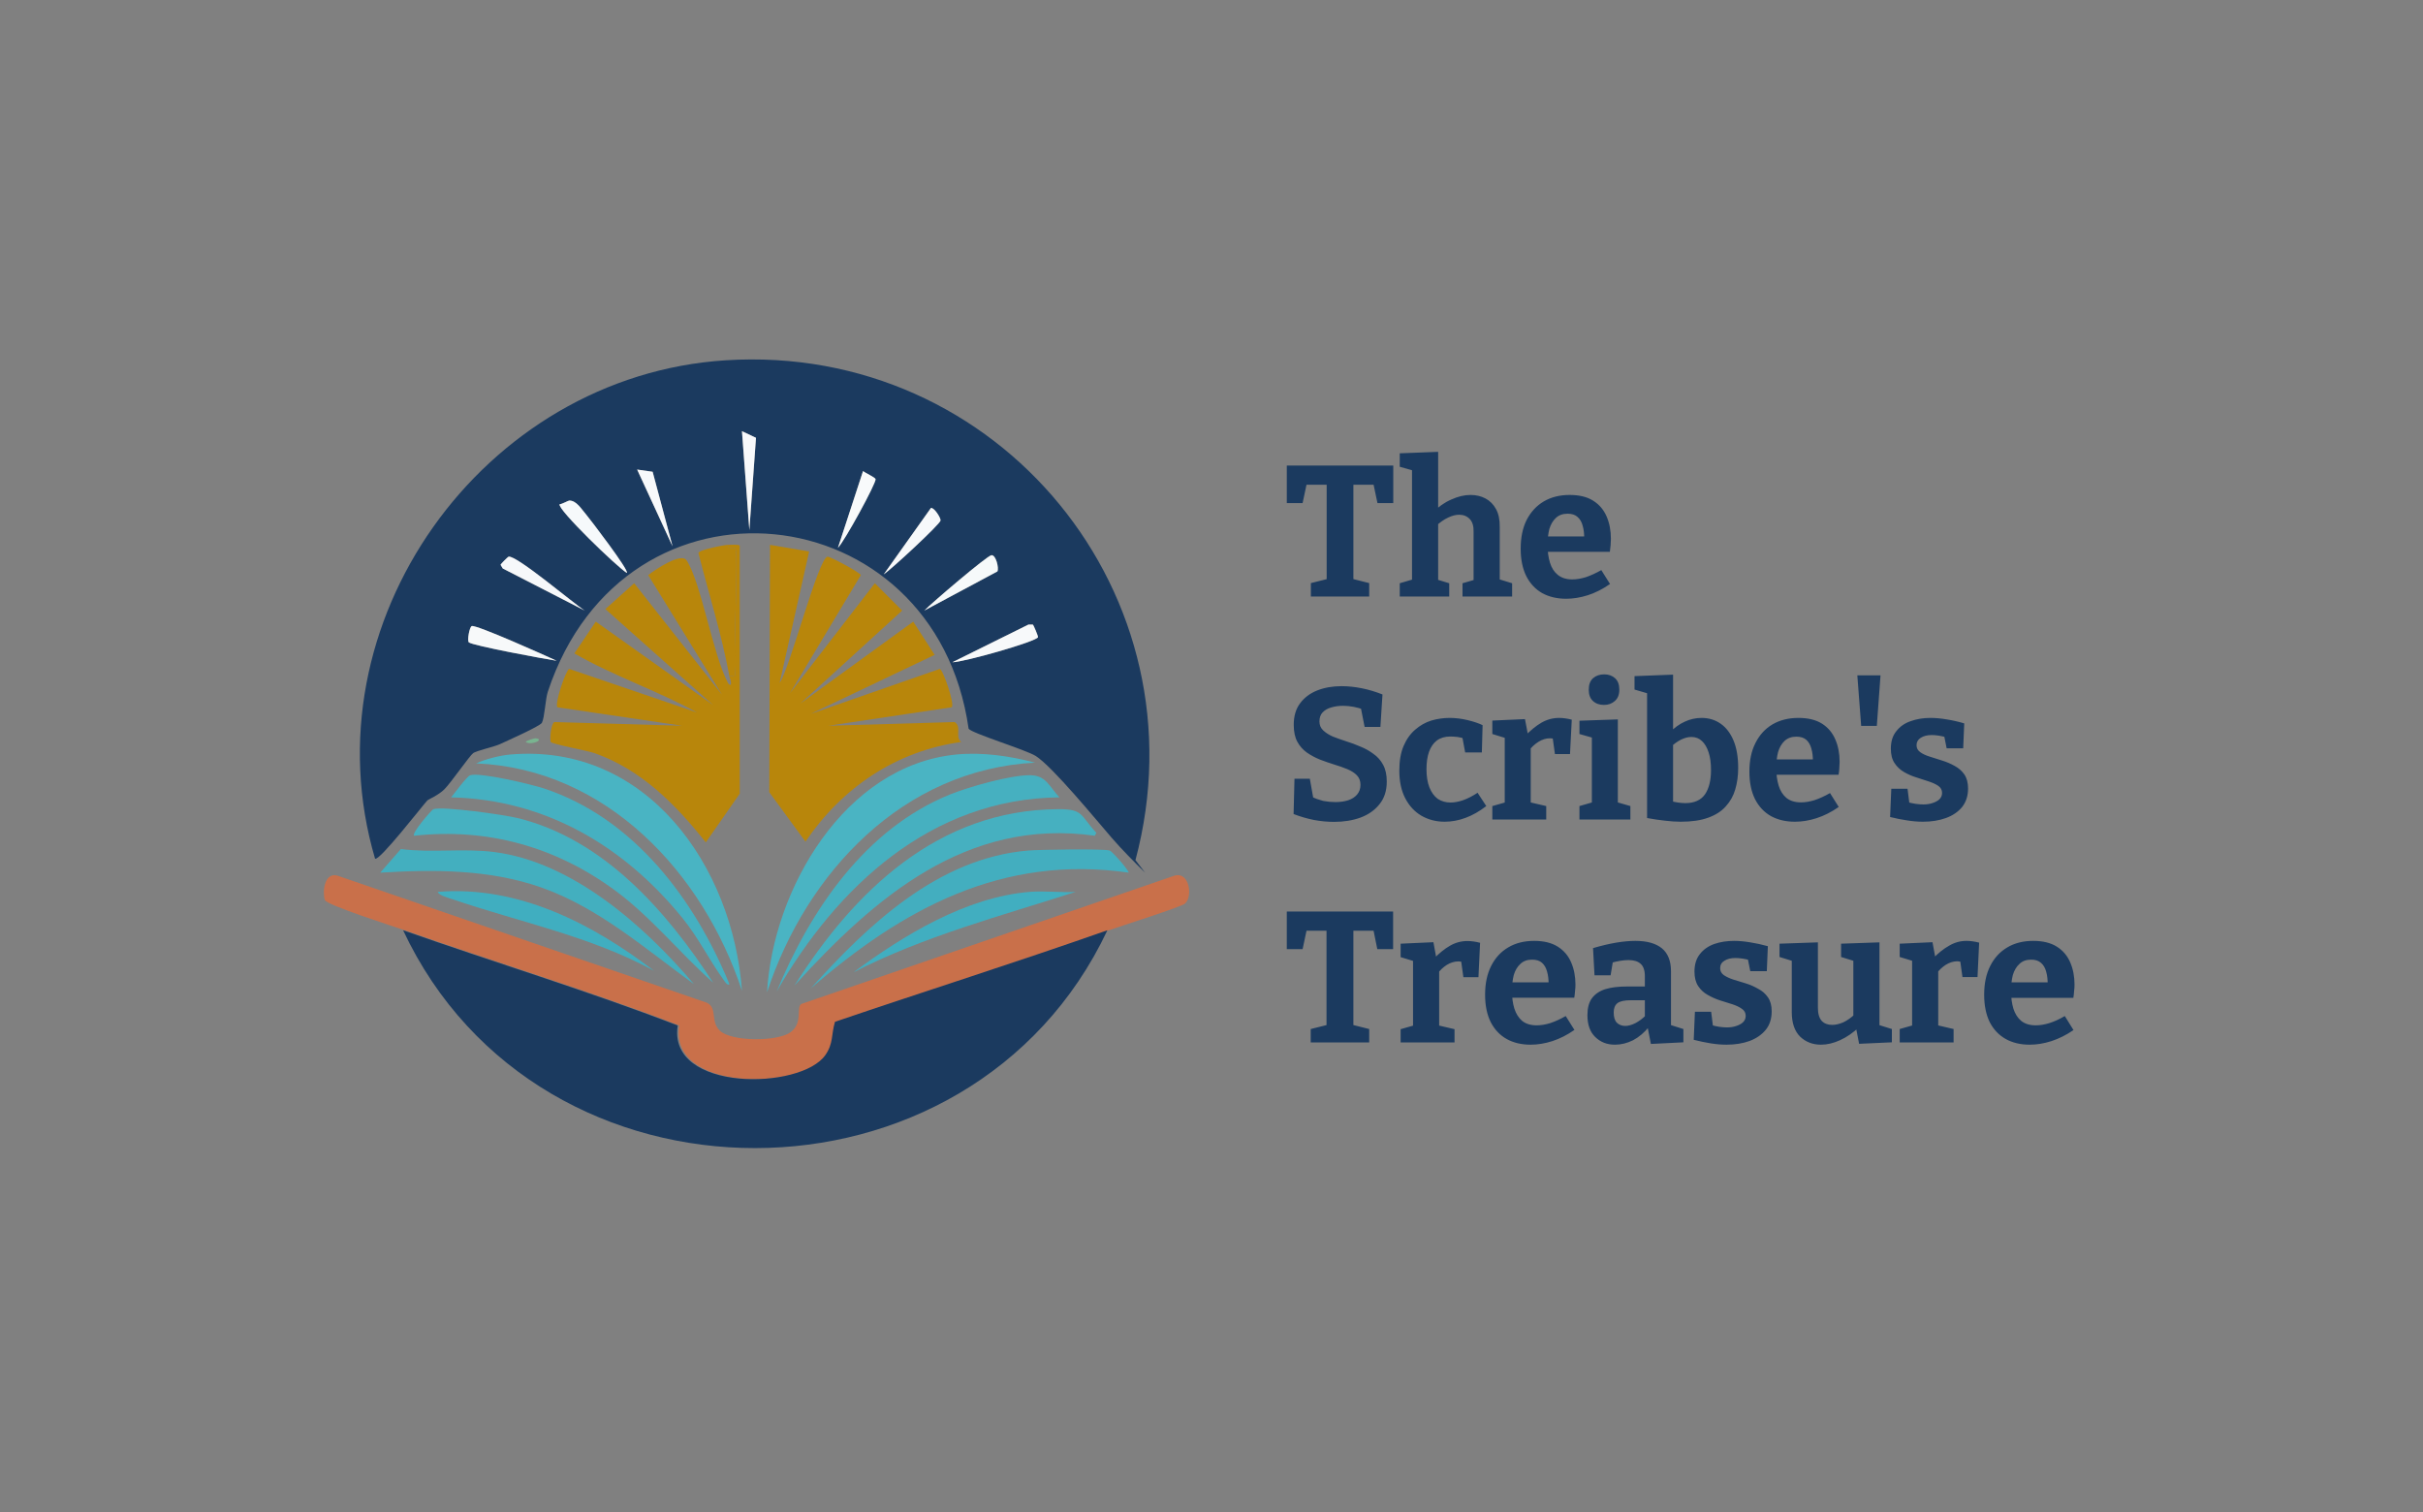 <svg version="1.2" xmlns="http://www.w3.org/2000/svg" viewBox="0 0 1641 1024" width="1641" height="1024">
	<rect x="0" y="0" width="1641" height="1024" fill="#808080" stroke="none"/>
	<style>
		.s0 { fill: #1b3a5f } 
		.s1 { fill: #f8f9fb } 
		.s2 { fill: #f7f9fb } 
		.s3 { fill: #f8fafb } 
		.s4 { fill: #f6f9fb } 
		.s5 { fill: #b8860b } 
		.s6 { fill: #f6f9fa } 
		.s7 { fill: #f6f8fa } 
		.s8 { fill: #f7f9fa } 
		.s9 { fill: #79b490 } 
		.s10 { fill: #49b4c3 } 
		.s11 { fill: #4ab4c3 } 
		.s12 { fill: #45b0c1 } 
		.s13 { fill: #46b0c0 } 
		.s14 { fill: #46b1c1 } 
		.s15 { fill: #43afbf } 
		.s16 { fill: #43aebf } 
		.s17 { fill: #40aec0 } 
		.s18 { fill: #41aec0 } 
		.s19 { fill: #c9704a } 
	</style>
	<g id="Layer 1">
		<path class="s0" d="m491.5 244c185.06-11.75 325.36 159.32 277.5 338.5l6.5 8.5c-7.61-7.54-15.5-15.42-22.5-23.5-10.35-11.94-40-48.13-51.5-55.5-6.46-4.14-43.45-15.39-45.5-18.5-22.68-159.7-232.72-183.02-285-25-1.64 4.97-2.18 17.66-4 21-1.28 2.36-24.15 12.46-28.5 14.5-3.42 1.61-15.87 4.45-18 6-2.49 1.82-15.09 20.09-19.5 24.5-4.07 4.07-11.01 6.98-11.5 7.5-3 3.14-32.87 41.71-35.5 39.5-46.93-159.36 72.8-327.04 237.5-337.5zm11 48l5 67 4.5-62.5zm-71 26l24 52-13.5-50.5zm153 1l-17 52c4.52-4.46 25.99-43.89 25.5-46.5-0.22-1.16-7.2-4.32-8.5-5.5zm-199 20c-0.65 0.02-4.96 2.47-6.5 2.5-1.75 3.28 39.04 42.63 45.5 46.5 2.16-1.09-25.35-37.01-27.5-39.5-3.24-3.74-6.61-9.63-11.5-9.5zm245 5l-32 45c5.22-3.48 38.08-33.88 38.5-36.5 0.26-1.61-4.15-8.74-6.5-8.5zm41 32c-2.94 0.24-40.65 32.49-45.5 37.5l49.5-26.5c1.17-2.23-0.98-11.25-4-11zm-327 1c-0.63 0.11-5.5 5.11-5.5 5.5l1.5 2.5 55.5 28.5c-7.24-4.53-46.04-37.49-51.5-36.5zm352 46l-51.5 25.5c7.36 0.07 57.24-14.05 58-17 0.16-0.64-3.02-8.3-3.5-8.5-1 0.04-2.01-0.06-3 0zm-377 1c-1.55 0.62-3.21 9.74-2 11 2.11 2.19 52.35 11.47 59.5 12.5-6.56-3.07-54.62-24.66-57.5-23.5z"/>
		<path class="s1" d="m502.5 292l9.5 4.5-4.5 62.5z"/>
		<path class="s2" d="m431.5 318l10.5 1.5 13.5 50.5z"/>
		<path class="s3" d="m584.5 319c1.3 1.18 8.28 4.34 8.5 5.5 0.49 2.61-20.98 42.04-25.5 46.5z"/>
		<path class="s4" d="m385.5 339c4.89-0.13 8.26 5.76 11.5 9.5 2.15 2.49 29.66 38.41 27.5 39.5-6.46-3.88-47.25-43.22-45.5-46.5 1.54-0.03 5.85-2.48 6.5-2.5z"/>
		<path class="s2" d="m630.5 344c2.35-0.24 6.76 6.89 6.5 8.5-0.42 2.62-33.28 33.02-38.5 36.5z"/>
		<path class="s5" d="m493 369c-0.53 3.63 4.02 1.04 5 2.5 2.43 3.64-1.86 75.5 0 86l-4 0.5c-5.15-28.13-13.97-55.81-21-83.5 0.6-2.24 17.38-5.43 20-5.5z"/>
		<path class="s5" d="m494 458l4-0.5c-1.86-10.5 2.43-82.36 0-86-0.98-1.46-5.53 1.13-5-2.5 1.57-0.04 7.37-0.39 8 0.5v168l-23 33c-20.31-25.64-43.79-49.38-75.5-60.5-4.38-1.54-28.89-6.11-29.5-7.5-0.83-1.89 0.17-12.6 2.5-13.5l86.5 2.5-84.5-12.5c-2.02-2.44 5.8-25.45 8-26l86.5 29.5c-26.79-14.8-57.24-25.02-83-40l14.5-21.5 79.5 56.5-73-65 19.5-17.5 59.5 75.5-50-81c4.57-3.66 22.26-15.61 26-10 9.7 14.54 17.92 64.15 28 83 0.24 0.44 1.48 1.95 2 1 0.36-2.06-0.65-3.59-1-5.5z"/>
		<path class="s5" d="m521.5 369l26.5 4.5-20 89c6.63-8.79 26.45-85.43 32.5-85.5 2.03-0.02 22.34 10.93 22.5 12.5l-48 80 57.5-74.5 18.5 18.5-69 63 76.5-55.5 14.5 22.5-84 40 87.5-30.5c2.21 0.48 10.41 24.33 8 26l-83.5 12.5 85.5-2.5c5.16 3.16-0.01 10.14 4.5 13.5-44.18 6.08-80.8 31.05-105.5 67.5l-24.5-33.5z"/>
		<path class="s6" d="m671.5 376c3.02-0.25 5.17 8.77 4 11l-49.5 26.5c4.85-5.01 42.56-37.26 45.5-37.5z"/>
		<path class="s7" d="m344.5 377c5.46-0.99 44.26 31.97 51.5 36.5l-55.5-28.5-1.5-2.5c0-0.39 4.88-5.39 5.5-5.5z"/>
		<path class="s8" d="m696.5 423c0.99-0.06 2 0.04 3 0 0.48 0.2 3.66 7.86 3.5 8.5-0.76 2.95-50.64 17.07-58 17z"/>
		<path class="s8" d="m319.5 424c2.88-1.16 50.94 20.43 57.5 23.5-7.15-1.03-57.39-10.31-59.5-12.5-1.21-1.26 0.45-10.38 2-11z"/>
		<path class="s9" d="m362.5 500c6.96 0.53-2.31 5.14-6.5 2.5 0.62-1.08 6.15-2.53 6.5-2.5z"/>
		<path class="s10" d="m345.5 511c92.74-8.04 150.93 76.12 157 160-26.21-79.64-91.65-150.27-180-154 6.16-2.92 16.32-5.42 23-6z"/>
		<path class="s11" d="m647.5 511c17.61-1.74 36.53 0.96 53.5 5.5-89.35 4.57-154.95 74.52-181.5 155.5 3.96-69.6 52.42-153.53 128-161z"/>
		<path class="s12" d="m318.5 525c6.85-2.05 41.61 6.22 50 9 60.99 20.25 101.94 75.21 125.5 132.5-1.31 1.39-3.37-2.13-4-3-9.68-13.34-16.96-28.45-28-42-39.51-48.51-92.61-80.03-156.5-81.5 2.22-2.57 10.68-14.3 13-15z"/>
		<path class="s13" d="m697.5 525c10.92 0.04 12.86 7.31 20 15-86.88 0.88-150.58 60.38-191.5 131.5 22.89-55.28 60.04-110.26 117.5-133.5 12.84-5.19 40.62-13.05 54-13z"/>
		<path class="s14" d="m293.5 548c6.74-2.11 48.08 3.82 57 6 58.41 14.29 101.05 63.14 132.5 111.5-22.69-20.1-41.93-44.43-66.5-62.5-40.02-29.43-86.04-42.46-136-37-2.27-1.29 11.92-17.66 13-18z"/>
		<path class="s13" d="m716.5 548c17.52-0.11 14.83 4.02 26 16l-1 2c-87.1-12.25-149.4 42.12-203.5 101.5 40.71-64.25 97.32-118.98 178.5-119.5z"/>
		<path class="s15" d="m271.5 575c20.85 2.7 42.16-0.63 63 2 53.33 6.73 102.13 50.18 135.5 89.5-32.91-23.85-64.47-51.78-103.5-65.5-34.91-12.27-72.4-12.22-109-10z"/>
		<path class="s16" d="m696.5 576c7.23-0.6 50.45-1.32 55 0 1.63 0.47 12.06 12.18 13 15-85.8-12.4-153.42 24.56-215.5 78.5 38.76-43.05 86.26-88.45 147.5-93.5z"/>
		<path class="s17" d="m296.5 604c54.46-4.41 104.69 21.5 146.5 53.5-42.93-23.45-90.81-32.88-136.5-48.5-2.24-0.77-9.48-2.53-10-5z"/>
		<path class="s18" d="m697.5 604c10.03-0.81 20.87 0.6 31 0-50.25 16.2-102.85 30.02-150.5 54.5 33.97-25.16 76.33-51.01 119.5-54.5z"/>
		<path class="s19" d="m751 630c-61.16 21.52-123.1 41.12-184.5 62-2.63 8.74-0.95 14.5-6.5 22.5-16.57 23.88-107.13 25.13-100-20-60.57-23.36-124.25-42.73-186-64.5-7.26-2.56-52.89-17.05-54-20.5-1.77-5.47-0.37-18.91 8.5-16.5l250 86c7.74 3.49 2.35 12.65 9 19 7.95 7.59 39.3 7.52 48 1 8.35-6.25 3.68-15.95 7-19l253-87c10.2-2.83 12.43 14.34 7 19-2.59 2.22-44.25 15.45-51.5 18z"/>
		<path class="s0" d="m750 630c-92.76 196.54-384.71 196.88-477 0 61.75 21.77 125.43 41.14 186 64.5-7.13 45.13 83.43 43.88 100 20 5.55-8 3.87-13.76 6.5-22.5 61.4-20.88 123.34-40.48 184.5-62z"/>
		<path id="The Scribe's Treasure" class="s0" aria-label="The Scribe's Treasure"  d="m927.3 404h-39.5v-9.1l14-3.5-3.3 4.5v-70.4l3.6 2.8h-20.5l4-3.6-3.4 16h-10.7v-25.4h72.1v25.4h-10.7l-3.2-15.2 3.8 2.8h-20.5l3.6-2.8v70.4l-3.1-4.5 13.8 3.5zm54.2 0h-33.5v-9l10.5-3.1-2.2 2.6v-78.2l2.2 2.8-10.5-3v-9.1l26-1v42.2l-3.9-0.9q6-6.1 12.8-9 6.8-3.1 13-3.1 5.7 0 10.2 2.4 4.5 2.4 7.1 7.2 2.6 4.7 2.5 11.9v37.8l-1.7-2.6 10.1 3.1v9h-33.6v-9l9.7-2.8-2.2 2.6v-34.4q0.2-6-2.6-8.9-2.8-2.9-7.2-2.9-3.4 0-7.4 1.9-4.1 1.9-8.1 5.6l1.3-2.6v41.3l-1.7-2.6 9.2 2.8zm79.2 1.5q-9.2 0-16.2-3.8-6.9-3.9-10.8-11.5-3.8-7.7-3.8-18.6 0-11.4 4-19.4 4.2-8.2 11.6-12.6 7.5-4.4 17.5-4.4 9.9 0 16 3.9 6.2 3.9 9.1 10.7 2.9 6.7 2.9 15.1 0 2.1-0.2 4.3-0.2 2.1-0.5 4.5h-46.2v-10.4h31l-2.2 1.6q0.1-5-1-8.8-1-3.9-3.6-6.1-2.4-2.1-6.6-2.1-5 0-8 2.9-3 2.8-4.4 7.5-1.2 4.8-1.2 10.8 0 6.6 1.6 11.9 1.6 5.3 5.3 8.3 3.8 3.1 9.8 3.1 4.3 0 9.2-1.5 5-1.7 10.5-4.8l5.9 9.4q-7.3 5.1-15 7.6-7.6 2.4-14.7 2.4zm-167.1 83.1q0 3.6 2.5 6 2.5 2.4 6.5 4.2 4.1 1.6 9 3.2 4.9 1.5 9.7 3.6 4.8 1.9 8.8 4.9 4.2 2.9 6.6 7.4 2.5 4.5 2.5 11.4 0 9.3-4.9 15.3-4.8 6.1-12.9 9.1-8 2.9-17.9 2.9-6.7 0-13.7-1.3-6.9-1.4-13.7-4l0.6-23.9h10.4l2.7 15.2-1.6-3q3.7 1.7 7.9 2.8 4.3 0.8 8.3 0.8 4.7 0 8.6-1.2 3.9-1.3 6.1-3.9 2.3-2.7 2.3-6.6 0-3.9-2.4-6.4-2.4-2.5-6.5-4.2-4.1-1.7-8.8-3.1-4.8-1.5-9.8-3.4-4.7-1.9-8.9-4.8-4-2.9-6.4-7.3-2.4-4.5-2.4-11.4 0-8.9 4.3-14.6 4.3-5.8 11.6-8.7 7.3-2.9 16.5-2.9 6.5 0 13.6 1.4 7 1.4 14.1 4.2l-1.4 22h-10.7l-2.7-13.7 2.1 2q-3.2-1.2-6.8-1.9-3.6-0.7-7.2-0.7-4.3 0-8 1.1-3.6 1-5.9 3.4-2.1 2.3-2.1 6.1zm84.8 67.9q-8.7 0-15.8-4.1-6.9-4.1-10.9-11.8-4-7.7-4-18.7 0-9.9 2.9-16.7 2.9-6.8 7.8-11 4.9-4.3 10.9-6.2 6.1-1.8 12.5-1.8 6 0 12.2 1.5 6.2 1.5 10.1 3.4l-0.5 18.5h-11.3l-1.9-10.3 1.4 1q-1.9-0.8-4.7-1.2-2.7-0.3-4.9-0.3-5.4 0-9.1 2.7-3.5 2.7-5.3 7.7-1.7 4.9-1.7 11.7 0 7.3 2 12.4 2 5 5.6 7.7 3.8 2.5 8.7 2.5 3.9 0 8.6-1.6 4.7-1.7 9.7-5l5.9 9q-7 5.4-14.1 8-7 2.6-14.1 2.6zm68.8-1.5h-36.5v-9.1l10.2-2.9-1.8 2.6v-48.4l2 3.1-10.4-3.2v-9.1l22.1-1 2.3 12-2.3-0.5q5.7-5.9 11.2-9.1 5.6-3.2 11.9-3.2 4 0 8.6 1.2l-1.2 23.3h-10.2l-1.9-13.6 1.7 3.4q-0.8-0.2-1.7-0.4-0.7-0.1-1.5-0.1-3.9 0-7.8 2.4-3.8 2.4-6.6 6.2l1.4-4.8v41.8l-2-2.6 12.5 2.9zm48.5-67.8v57.5l-1.2-1.6 9.7 2.8v9.1h-34.5v-9.1l9.7-2.8-1.3 1.6v-46l1.1 1.1-9.5-2.7v-9zm-9.4-9.8q-4.6 0-7.5-2.7-2.8-2.6-2.8-7.6 0-5.2 2.9-7.8 3-2.6 7.6-2.6 4.4 0 7.3 2.6 2.9 2.6 2.9 7.7 0 5.2-3.1 7.8-2.9 2.6-7.3 2.6zm52 79.1q-4.9 0-10.6-0.7-5.7-0.6-12.2-1.8v-88.5l2.8 4.8-11.3-3.3v-9.1l26.1-1v41.6l-2.1-2.6q4.5-4.6 9.9-7.1 5.5-2.6 11.5-2.6 7.3 0 12.9 3.9 5.5 3.8 8.7 11.3 3.2 7.6 3.2 18.7 0 7.9-2 14.6-1.9 6.5-6.4 11.4-4.4 5-12 7.7-7.4 2.7-18.5 2.7zm3.1-12.6q9.1 0 13.3-5.9 4.1-6 4.1-16.5 0-7-1.6-11.9-1.6-5-4.5-7.7-2.9-2.8-7.2-2.8-3.3 0-7 1.8-3.6 1.8-7.5 5.4l2.1-5.4v45.7l-2.1-4.2q5.9 1.5 10.4 1.5zm74.2 12.6q-9.2 0-16.2-3.8-6.9-3.9-10.8-11.5-3.8-7.7-3.8-18.6 0-11.4 4.1-19.4 4.1-8.2 11.5-12.6 7.5-4.4 17.6-4.4 9.8 0 16 3.9 6.1 3.9 9 10.7 2.9 6.7 2.9 15.1 0 2.1-0.2 4.3-0.1 2.1-0.5 4.5h-46.1v-10.4h31l-2.3 1.6q0.1-5-1-8.8-1-3.9-3.5-6.1-2.4-2.1-6.7-2.1-4.9 0-8 2.9-3 2.8-4.4 7.6-1.2 4.7-1.2 10.7 0 6.6 1.6 11.9 1.6 5.3 5.3 8.4 3.8 3 9.8 3 4.3 0 9.2-1.5 5.1-1.7 10.5-4.8l5.9 9.4q-7.3 5.1-15 7.6-7.5 2.4-14.7 2.4zm55.5-64.9h-10.6l-2.6-34.2h15.7zm26.9 13.1q0 2.9 2.5 4.7 2.5 1.8 6.4 3 4.1 1.3 8.5 2.7 4.5 1.4 8.4 3.6 4.1 2.2 6.6 5.8 2.5 3.7 2.5 9.5 0 7.4-4 12.5-4.1 5-11 7.5-6.9 2.5-15.6 2.5-5.1 0-10.7-0.9-5.6-0.8-11.5-2.3l0.8-19.1h11l1.4 11.1-1.5-2.1q2.5 0.7 5.6 1.2 3 0.4 5.3 0.4 3.2 0 6-0.9 2.9-0.9 4.7-2.5 1.9-1.8 1.9-4.4 0-3-2.6-4.8-2.5-1.7-6.5-3-3.9-1.3-8.3-2.7-4.3-1.3-8.3-3.6-4-2.3-6.5-6.1-2.5-3.7-2.5-9.8 0-7.3 3.7-11.8 3.6-4.7 9.7-6.8 6.1-2.2 13.4-2.2 5.2 0 11 1 5.8 0.9 11.9 2.7l-0.7 16.9h-11.2l-2-10 2.4 2.7q-5.9-1.7-10.5-1.7-4.6 0-7.5 1.9-2.8 1.8-2.8 5zm-370.7 201.3h-39.6v-9.1l14-3.5-3.3 4.6v-70.5l3.7 2.8h-20.6l4.1-3.5-3.4 16h-10.7v-25.5h72v25.5h-10.7l-3.1-15.3 3.8 2.8h-20.6l3.7-2.8v70.5l-3.2-4.6 13.9 3.5zm57.8 0h-36.5v-9l10.2-2.9-1.8 2.6v-48.4l2.1 3.1-10.5-3.2v-9.1l22.2-1 2.2 12-2.2-0.5q5.6-5.9 11.2-9.1 5.5-3.2 11.8-3.2 4.1 0 8.6 1.2l-1.1 23.3h-10.2l-1.9-13.6 1.6 3.4q-0.8-0.2-1.6-0.4-0.8-0.1-1.5-0.1-4 0-7.9 2.4-3.7 2.4-6.5 6.2l1.4-4.8v41.8l-2-2.6 12.4 2.9zm51.5 1.5q-9.2 0-16.1-3.8-7-3.9-10.9-11.5-3.8-7.6-3.8-18.6 0-11.3 4.1-19.4 4.1-8.2 11.6-12.6 7.4-4.4 17.5-4.4 9.8 0 16 3.9 6.2 3.9 9.1 10.7 2.9 6.7 2.9 15.1 0 2.2-0.3 4.3-0.1 2.1-0.5 4.5h-46.1v-10.4h31l-2.3 1.6q0.1-5-1-8.8-1-3.9-3.5-6.1-2.4-2.1-6.7-2.1-4.9 0-7.9 2.9-3.1 2.8-4.5 7.6-1.2 4.8-1.2 10.7 0 6.7 1.6 11.9 1.7 5.3 5.3 8.4 3.8 3 9.8 3 4.3 0 9.2-1.5 5.1-1.7 10.5-4.8l5.9 9.4q-7.3 5.1-15 7.6-7.5 2.4-14.7 2.4zm95.1-49.7v39.2l-2.4-3.5 10.8 3.4v9l-22 1.1-2.4-12.1 1.2 0.4q-5 6.1-10.9 9.2-6 3-12.3 3-8 0-13.3-5.2-5.3-5.1-5.3-14.8 0-7.2 3-11.4 3.2-4.3 9.1-6.2 5.9-1.8 14.4-1.8h13.7l-1.3 1.3v-8.3q0-5.9-2.9-8.4-2.7-2.5-8.2-2.5-2.6 0-5.6 0.5-3.1 0.5-6.6 1.5l1.8-1.9-1.7 10.2h-10.9l-1-18.4q8.5-2.5 15.6-3.7 7.2-1.2 13.1-1.2 11.7 0 17.9 5 6.2 5.1 6.2 15.6zm-38.8 27.9q0 4.7 2.1 6.9 2.3 2.2 5.7 2.2 3.1 0 6.9-1.9 3.8-2 7.2-5.4l-0.8 3v-14.4l1.3 1.3h-10.8q-6.6 0-9.1 2-2.5 2-2.5 6.3zm72.1-30q0 2.9 2.5 4.7 2.5 1.7 6.4 3 4.1 1.2 8.5 2.6 4.5 1.4 8.4 3.7 4.1 2.1 6.6 5.8 2.5 3.6 2.5 9.4 0 7.5-4 12.5-4.1 5-11 7.6-6.9 2.5-15.6 2.5-5.1 0-10.7-0.9-5.6-0.9-11.5-2.4l0.8-19h11l1.4 11.1-1.5-2.2q2.5 0.8 5.6 1.3 3 0.4 5.3 0.4 3.2 0 6-0.9 2.9-0.9 4.7-2.5 1.9-1.8 1.9-4.4 0-3.1-2.6-4.8-2.5-1.8-6.5-3.1-3.9-1.2-8.3-2.6-4.3-1.4-8.3-3.7-4-2.2-6.5-6-2.5-3.8-2.5-9.8 0-7.3 3.7-11.9 3.6-4.6 9.7-6.8 6.1-2.1 13.4-2.1 5.2 0 11 1 5.8 0.9 11.9 2.6l-0.7 16.9h-11.2l-2-9.9 2.4 2.6q-5.9-1.6-10.5-1.6-4.6 0-7.5 1.9-2.8 1.7-2.8 5zm68.3 51.8q-8.4 0-14.1-5.4-5.7-5.6-5.7-16.7v-36.8l1.7 2.6-10-3.1v-9l26-0.9v44.3q0 6 2.6 8.9 2.6 2.7 7.1 2.7 3.4 0 7.4-1.7 4.1-1.9 8.2-5.8l-1.3 3.1v-41.4l1.7 2.9-10-3.1v-9l26-0.9v58.5l-2.2-3.1 10.6 3.3v9l-22.2 1-2.4-12.4 2.6 0.9q-6.3 6-13.2 9.1-6.6 3-12.8 3zm89.8-1.5h-36.5v-9.1l10.2-2.9-1.8 2.7v-48.4l2.1 3-10.5-3.2v-9l22.2-1 2.2 11.9-2.2-0.5q5.6-5.9 11.2-9 5.5-3.3 11.8-3.3 4.1 0 8.6 1.2l-1.1 23.3h-10.2l-1.9-13.6 1.6 3.4q-0.8-0.2-1.6-0.3-0.8-0.2-1.5-0.2-4 0-7.9 2.4-3.7 2.4-6.5 6.2l1.4-4.8v41.9l-2-2.7 12.4 2.9zm51.5 1.5q-9.2 0-16.1-3.8-7-3.9-10.9-11.4-3.8-7.7-3.8-18.7 0-11.3 4.1-19.4 4.1-8.2 11.6-12.6 7.4-4.4 17.5-4.4 9.8 0 16 3.9 6.2 3.9 9.1 10.7 2.9 6.7 2.9 15.1 0 2.2-0.3 4.3-0.1 2.2-0.5 4.6h-46.1v-10.5h31l-2.3 1.6q0.1-5-1-8.8-1-3.9-3.5-6-2.4-2.2-6.7-2.2-4.9 0-7.9 2.9-3.1 2.8-4.5 7.6-1.2 4.8-1.2 10.7 0 6.7 1.6 12 1.7 5.3 5.3 8.3 3.8 3 9.8 3 4.3 0 9.2-1.5 5.1-1.6 10.5-4.8l5.9 9.5q-7.3 5-15 7.5-7.5 2.4-14.7 2.4z"/>
	</g>
</svg>